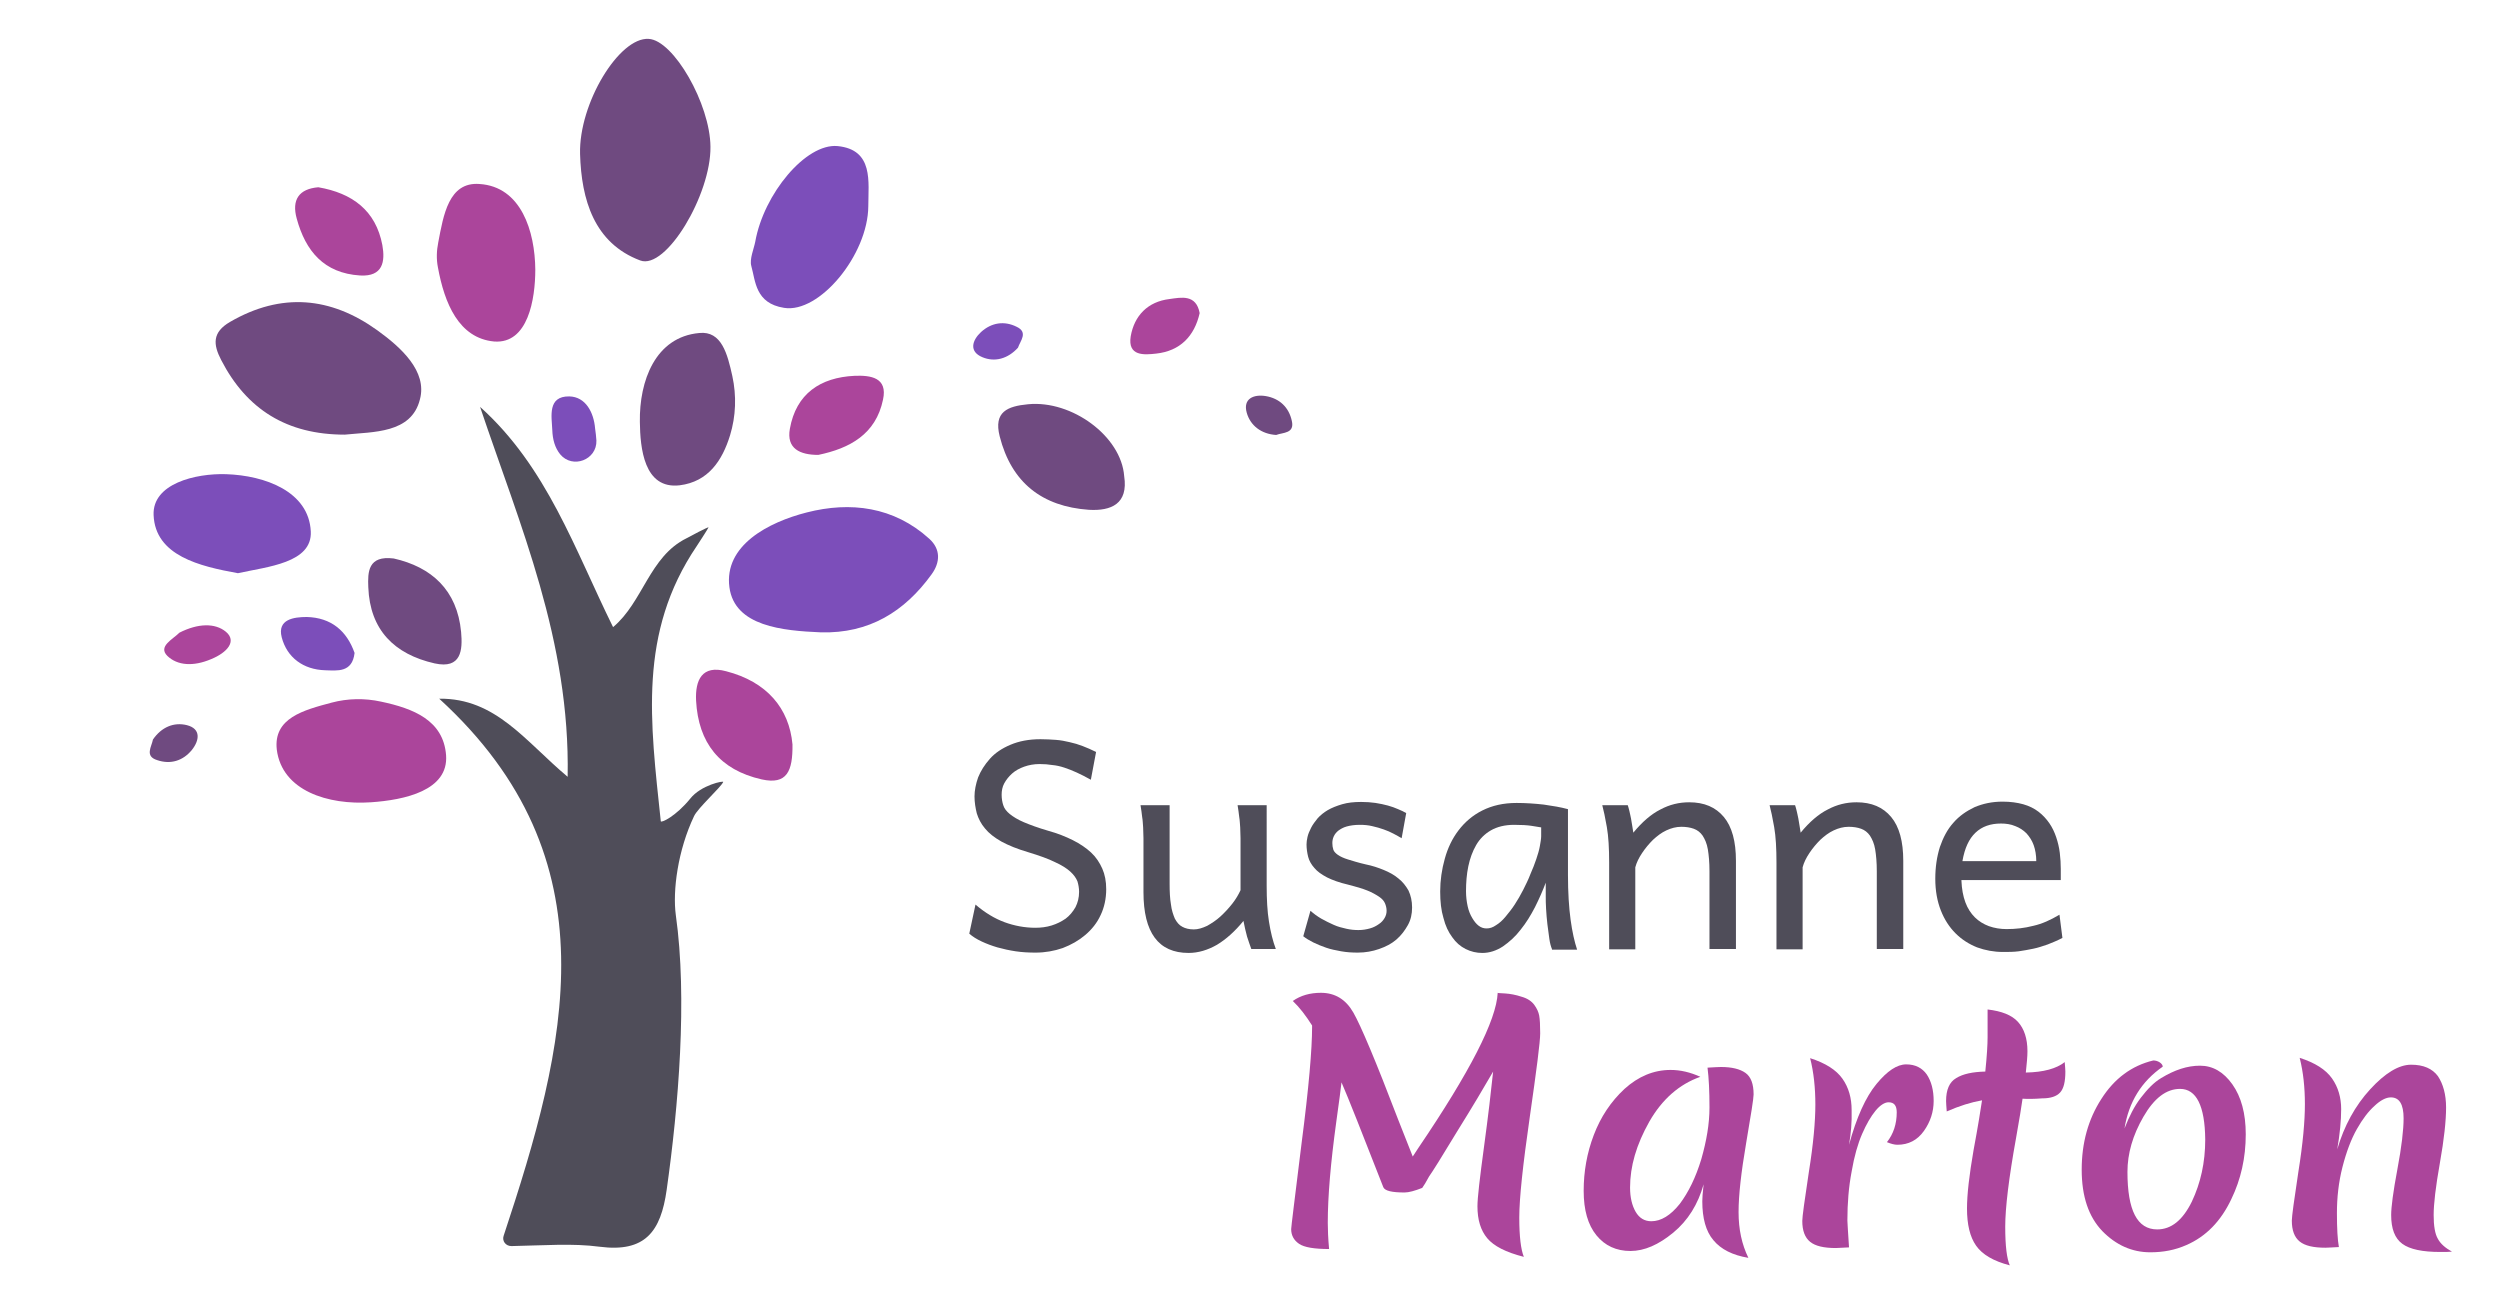 <?xml version="1.0" encoding="utf-8"?>
<!-- Generator: Adobe Illustrator 25.2.1, SVG Export Plug-In . SVG Version: 6.00 Build 0)  -->
<svg version="1.1" xmlns="http://www.w3.org/2000/svg" xmlns:xlink="http://www.w3.org/1999/xlink" x="0px" y="0px"
	 viewBox="0 0 765 400" style="enable-background:new 0 0 765 400;" xml:space="preserve">
<style type="text/css">
	.st0{fill:#4F4D59;}
	.st1{fill:#6F4A80;}
	.st2{fill:#7C4EBA;}
	.st3{fill:#AB459B;}
	.st4{display:none;}
	.st5{display:inline;}
	.st6{fill:#DFDFEF;}
</style>
<g id="Ebene_1">
	<g id="Logo_1_">
		<path class="st0" d="M154.1,378.2c19.3-58.3,34.2-115.1-19.7-164.4c17.3-0.2,26.3,13,39.3,23.9c0.8-41.7-14.6-76.9-26.8-113.2
			c20.5,18.4,29,43.7,40.7,67.4c9.2-7.7,11.1-21.6,22.5-27.2c0.7-0.4,6.9-3.7,6.7-3.3c-0.2,0.5-3.4,5.4-3.6,5.7
			c-18,26.6-14.2,53.8-11,84.2c0.1,0.6,4.6-1.5,9-6.9c3.3-4.2,10.4-5.6,10.1-5.1c-0.7,1.6-7.7,7.9-8.9,10.4
			c-5,10.5-6.6,22.9-5.6,30.3c3.6,25.5,0.8,58.7-2.8,84.1c-1.8,12.8-6.6,19.2-20.5,17.4c-8.3-1.1-16.8-0.4-27-0.2
			C154.7,381.3,153.6,379.7,154.1,378.2z"/>
		<path class="st1" d="M217.4,44.9c0.2,14.6-13.6,37.8-21.5,34.8c-14.1-5.3-18-18.6-18.4-32.6c-0.4-15.5,12-35.8,21-35.2
			C206.1,12.3,217.3,31.8,217.4,44.9z"/>
		<path class="st1" d="M105.5,133c-17.7,0-30-7.7-37.8-22.8c-2.5-4.8-2.8-8.5,2.7-11.7c15.7-9.1,30.8-7.7,45.1,2.6
			c7.2,5.2,15.3,12.5,13,21.1C125.9,132.7,114.2,132.1,105.5,133z"/>
		<path class="st2" d="M251.2,193.5c-11.6-0.5-26.4-1.8-28-13.8c-1.7-12.8,11.9-19.9,23.7-22.9c13.3-3.4,26.6-1.8,37.5,8.1
			c3.5,3.2,3.3,7.2,0.7,10.8C276.8,187.2,265.9,193.9,251.2,193.5z"/>
		<path class="st3" d="M101.5,215c4.9-1.3,10.1-1.4,15.1-0.3c9.9,2.1,19.1,5.7,19.9,16.4c0.8,10.8-12.7,13.7-23,14.4
			c-13.1,0.9-27.2-3.5-28.8-16.1C83.6,219.7,92.9,217.3,101.5,215z"/>
		<path class="st2" d="M229.9,81.4c-0.6-2.1,0.8-5.3,1.2-7.4c2.6-14.7,15.5-30.2,25.2-29.3c11.1,1.1,9.4,11,9.4,18.4
			c-0.1,14.9-15,32.9-25.8,31.1C231.1,92.8,231.2,86,229.9,81.4z"/>
		<path class="st3" d="M134,81.8c-0.5-2.5-0.4-5.1,0.1-7.6c1.6-8.4,3.2-18.6,12.6-17.9c12.8,0.8,17,14.5,17.1,26.2
			c0,9-2.2,22.8-12.6,22C140.4,103.5,136,92.8,134,81.8z"/>
		<path class="st1" d="M224.1,115.1c1.3,6,1.1,12.2-0.7,18.1c-2.4,7.8-6.7,14.2-15.4,15.3c-11,1.3-12.1-11.5-12.2-19.4
			c-0.2-12.5,4.7-26,18.2-27.2C220.8,101.2,222.6,108.3,224.1,115.1z"/>
		<path class="st2" d="M72.8,175.4c-11.6-2.1-25.3-5.3-25.8-17.8c-0.4-9.6,12.8-12.8,22.2-12.5c11.9,0.4,25.3,5.3,25.9,17.5
			C95.6,172.3,81.8,173.4,72.8,175.4z"/>
		<path class="st1" d="M344,145.7c1.3,8.5-4,10.7-10.8,10.3c-14.3-1-23.7-8.3-27.3-22.5c-1.9-7.5,2.4-9.2,8.7-9.8
			C328,122.4,343.1,133.5,344,145.7z"/>
		<path class="st3" d="M242.5,227.8c0.1,8.2-1.7,12.4-9.4,10.7c-12.9-2.9-19.4-11.2-20.1-24.1c-0.3-6.3,1.8-11,9.2-9
			C234.6,208.6,241.5,216.7,242.5,227.8z"/>
		<path class="st1" d="M120.5,170.9c11.5,2.6,19.4,9.6,20.6,22.5c0.5,5.5,0.1,11.4-8.1,9.6c-12.3-2.8-19.8-10.2-20.3-23.3
			C112.5,175,112.6,169.9,120.5,170.9z"/>
		<path class="st3" d="M97.4,57.3c10.4,1.8,17.6,7.1,19.6,17.7c0.9,5,0.2,9.7-6.8,9.3c-11.1-0.7-16.7-7.5-19.4-17.4
			C89.2,61.1,91.5,57.8,97.4,57.3z"/>
		<path class="st3" d="M250.4,139.2c-5.6,0-9.8-1.9-8.7-8c1.9-10.7,9.3-15.7,19.8-16.2c4.9-0.2,10.2,0.5,8.7,7.3
			C268,132.9,260,137.2,250.4,139.2z"/>
		<path class="st2" d="M108.5,199.8c-0.7,6.1-5.3,5.4-9,5.3c-6.7-0.2-11.7-3.9-13.3-10.1c-1.4-5.5,3.7-6.2,7.7-6.2
			C101.3,189,106.1,193,108.5,199.8z"/>
		<path class="st3" d="M367.1,95.8c-1.6,7.1-6,11.6-13.3,12.4c-3.6,0.4-8.8,0.9-7.8-5.3c1.1-6.3,5.2-10.6,11.9-11.4
			C361.5,91,366,90,367.1,95.8z"/>
		<path class="st2" d="M182.5,134.8c0.2,5.9-7.3,8.8-11.1,4.2c-1.6-2-2.3-4.5-2.4-7.4c-0.2-4.2-1.5-10.4,5.2-10.3
			c5,0.1,7.5,4.9,7.9,9.8C182.3,132.3,182.4,133.6,182.5,134.8z"/>
		<path class="st1" d="M390.5,133.1c-4.6-0.3-7.9-2.9-9-6.8c-1.2-4.3,2.1-5.7,5.8-5.1c4.2,0.7,7.1,3.4,8,7.6
			C396.2,132.7,392.6,132.3,390.5,133.1z"/>
		<path class="st2" d="M311.5,106.4c-3.1,3.4-7.1,4.5-10.9,2.9c-4.1-1.7-3.2-5.1-0.4-7.7c3.2-2.9,7.1-3.5,10.9-1.6
			C314.7,101.7,312.2,104.3,311.5,106.4z"/>
		<path class="st1" d="M46.8,226.3c2.6-3.8,6.4-5.4,10.4-4.4c4.3,1.1,3.9,4.6,1.5,7.6c-2.7,3.3-6.5,4.5-10.6,3.1
			C44.2,231.4,46.4,228.5,46.8,226.3z"/>
		<path class="st3" d="M54.9,193.6c5.7-2.9,10.9-3,14.2-0.3c3.5,2.9,0.4,6.4-4.5,8.4c-5.4,2.3-10.3,2-13.4-1
			C48.3,197.8,52.8,195.7,54.9,193.6z"/>
		<g>
			<path class="st0" d="M333.8,238.6c-1.6-0.9-3-1.6-4.3-2.2c-1.3-0.6-2.6-1.1-3.8-1.5c-1.2-0.4-2.5-0.7-3.7-0.8
				c-1.2-0.2-2.5-0.3-3.9-0.3c-1.7,0-3.3,0.3-4.7,0.8c-1.4,0.5-2.7,1.2-3.7,2.1c-1,0.9-1.8,1.9-2.4,3c-0.6,1.1-0.8,2.3-0.8,3.5
				c0,1.2,0.2,2.3,0.5,3.2c0.3,1,1,1.9,2,2.7c1,0.8,2.4,1.7,4.3,2.5c1.9,0.8,4.3,1.7,7.4,2.6c2.9,0.8,5.4,1.8,7.6,2.9
				c2.2,1.1,4.1,2.4,5.6,3.8s2.6,3.1,3.4,4.9c0.8,1.8,1.2,3.9,1.2,6.3c0,2.9-0.6,5.6-1.7,7.9c-1.1,2.4-2.7,4.4-4.7,6.1
				c-2,1.7-4.3,3-6.9,4c-2.6,0.9-5.4,1.4-8.3,1.4c-2.1,0-4.1-0.1-6.1-0.4c-2-0.3-3.8-0.7-5.6-1.2c-1.7-0.5-3.3-1.1-4.8-1.8
				s-2.8-1.5-3.8-2.4l1.9-8.9c2.9,2.5,5.9,4.3,8.9,5.4s6.2,1.7,9.4,1.7c1.7,0,3.4-0.2,5-0.7c1.6-0.5,3-1.2,4.3-2.1
				c1.2-0.9,2.2-2.1,3-3.5c0.7-1.4,1.1-2.9,1.1-4.7c0-1.1-0.2-2.2-0.5-3.2c-0.4-1-1.1-2-2.2-3c-1.1-1-2.7-2-4.7-2.9
				c-2-1-4.8-2-8.1-3c-3.4-1-6.1-2.1-8.3-3.3c-2.1-1.2-3.8-2.5-5-4c-1.2-1.4-2-3-2.5-4.6c-0.4-1.6-0.7-3.4-0.7-5.2
				c0-1.8,0.4-3.8,1.1-5.8c0.8-2,2-3.9,3.6-5.7s3.7-3.2,6.3-4.3c2.6-1.1,5.6-1.7,9.2-1.7c1.7,0,3.2,0.1,4.7,0.2
				c1.5,0.1,2.9,0.4,4.2,0.7c1.4,0.3,2.7,0.7,4,1.2c1.3,0.5,2.7,1.1,4.1,1.8L333.8,238.6z"/>
			<path class="st0" d="M382.9,290.4c-0.2-0.5-0.4-1.1-0.6-1.7c-0.2-0.7-0.5-1.4-0.7-2.1c-0.2-0.7-0.4-1.5-0.6-2.4
				c-0.2-0.8-0.3-1.6-0.5-2.4c-2.6,3.2-5.3,5.6-8.1,7.3c-2.8,1.6-5.7,2.5-8.7,2.5c-9.2,0-13.8-6.2-13.8-18.6v-12.7
				c0-1.4,0-2.6,0-3.8c0-1.1-0.1-2.2-0.1-3.3c-0.1-1.1-0.1-2.1-0.3-3.2c-0.1-1.1-0.3-2.3-0.5-3.6h8.9v24c0,2.4,0.1,4.6,0.4,6.3
				c0.2,1.8,0.7,3.2,1.2,4.4c0.6,1.1,1.3,2,2.3,2.5c0.9,0.5,2.1,0.8,3.5,0.8c1.3,0,2.6-0.4,4.1-1.1c1.4-0.8,2.8-1.7,4.1-2.9
				c1.3-1.2,2.5-2.5,3.6-3.9c1.1-1.4,1.9-2.8,2.5-4.1v-12.1c0-1.4,0-2.7,0-3.8c0-1.1-0.1-2.2-0.1-3.3c-0.1-1-0.1-2.1-0.3-3.2
				c-0.1-1.1-0.3-2.3-0.5-3.6h8.9V271c0,4.2,0.2,7.9,0.7,11c0.5,3.2,1.2,6,2.1,8.4H382.9z"/>
			<path class="st0" d="M428.9,256.5c-0.7-0.4-1.5-0.9-2.5-1.4c-0.9-0.5-1.9-0.9-3-1.3s-2.2-0.7-3.5-1c-1.2-0.3-2.5-0.4-3.8-0.4
				c-1.6,0-2.9,0.2-4,0.5s-1.9,0.8-2.6,1.3c-0.6,0.5-1.1,1.1-1.4,1.8c-0.3,0.7-0.4,1.3-0.4,2c0,0.7,0.1,1.4,0.3,2
				c0.2,0.6,0.7,1.1,1.4,1.6c0.7,0.5,1.8,1,3.1,1.4s3.2,1,5.4,1.5c2,0.4,3.8,1,5.5,1.7c1.7,0.7,3.2,1.5,4.5,2.6
				c1.3,1,2.3,2.3,3.1,3.7c0.7,1.5,1.1,3.2,1.1,5.2c0,2-0.4,3.8-1.3,5.4s-2,3.1-3.5,4.4s-3.3,2.2-5.3,2.9c-2,0.7-4.2,1.1-6.5,1.1
				c-1.8,0-3.4-0.1-5.1-0.4c-1.6-0.3-3.2-0.6-4.6-1.1c-1.4-0.5-2.7-1-3.9-1.6c-1.2-0.6-2.2-1.2-3.1-1.9l2.2-7.8
				c1,0.9,2.1,1.7,3.3,2.4c1.2,0.7,2.5,1.3,3.8,1.9s2.6,0.9,3.9,1.2s2.5,0.4,3.7,0.4c1.3,0,2.4-0.2,3.5-0.5c1.1-0.3,2-0.8,2.7-1.3
				c0.8-0.5,1.4-1.2,1.8-1.9c0.4-0.7,0.6-1.4,0.6-2.2c0-0.8-0.2-1.6-0.5-2.3c-0.3-0.7-0.9-1.4-1.8-2c-0.9-0.6-2.1-1.3-3.6-1.9
				c-1.5-0.6-3.5-1.2-5.9-1.8c-2.6-0.6-4.8-1.4-6.4-2.2c-1.7-0.9-3-1.8-3.9-2.9c-0.9-1-1.6-2.2-1.9-3.4c-0.3-1.2-0.5-2.5-0.5-3.8
				c0-0.7,0.1-1.4,0.3-2.3c0.2-0.9,0.6-1.8,1.1-2.8c0.5-1,1.2-1.9,2-2.9c0.8-0.9,1.9-1.8,3.1-2.5s2.7-1.3,4.4-1.8s3.6-0.7,5.8-0.7
				c1.6,0,3,0.1,4.4,0.3s2.6,0.5,3.8,0.8c1.1,0.3,2.2,0.7,3.1,1.1c1,0.4,1.8,0.8,2.5,1.2L428.9,256.5z"/>
			<path class="st0" d="M474.9,290.4c-0.3-0.7-0.6-1.7-0.8-3.1c-0.2-1.4-0.4-2.9-0.6-4.5c-0.2-1.6-0.3-3.2-0.4-4.7
				c-0.1-1.5-0.1-2.8-0.1-3.7v-4.3c-0.9,2.4-2,4.9-3.3,7.5c-1.3,2.5-2.7,4.8-4.4,6.9c-1.6,2.1-3.4,3.7-5.4,5.1c-2,1.3-4.1,2-6.3,2
				c-1.8,0-3.5-0.4-5.1-1.2c-1.6-0.8-3-2-4.1-3.6c-1.2-1.6-2.1-3.5-2.7-5.9c-0.7-2.3-1-5-1-8.1c0-3.4,0.5-6.8,1.4-10
				c0.9-3.3,2.3-6.2,4.2-8.7c1.9-2.5,4.3-4.6,7.3-6.1s6.4-2.3,10.5-2.3c2.8,0,5.6,0.2,8.3,0.5c2.8,0.4,5.2,0.8,7.4,1.4v20.1
				c0,5.4,0.3,10,0.8,13.7c0.5,3.7,1.2,6.8,2,9.2H474.9z M471.7,253.2c-0.7-0.1-1.8-0.3-3.1-0.5s-3.1-0.3-5.3-0.3
				c-2.8,0-5.2,0.6-7.1,1.7s-3.4,2.6-4.5,4.5c-1.1,1.9-1.9,4.1-2.4,6.5c-0.5,2.4-0.7,5-0.7,7.6c0,1.7,0.2,3.2,0.5,4.6
				c0.3,1.4,0.8,2.6,1.4,3.6s1.2,1.8,2,2.4s1.6,0.8,2.4,0.8c1,0,1.9-0.3,2.9-1c1-0.6,2-1.5,2.9-2.6s1.9-2.3,2.8-3.7
				c0.9-1.4,1.8-2.9,2.6-4.5c0.8-1.6,1.6-3.2,2.2-4.8c0.7-1.6,1.3-3.1,1.8-4.6c0.5-1.5,0.9-2.8,1.1-4s0.4-2.2,0.4-3V253.2z"/>
			<path class="st0" d="M523.1,290.4v-23.8c0-2.7-0.2-4.9-0.5-6.7s-0.9-3.1-1.6-4.2c-0.7-1-1.6-1.7-2.7-2.1s-2.4-0.6-3.8-0.6
				c-1.6,0-3.1,0.4-4.6,1.1s-2.8,1.7-4.1,2.9c-1.2,1.2-2.3,2.5-3.3,4s-1.7,2.9-2.1,4.4v25.1h-8v-26.6c0-4.3-0.2-7.9-0.7-10.8
				s-1-5.2-1.4-6.7h7.8c0.2,0.5,0.3,1.1,0.5,1.8s0.3,1.5,0.5,2.3c0.1,0.8,0.3,1.6,0.4,2.4l0.3,1.9c2.7-3.3,5.5-5.7,8.3-7.1
				c2.8-1.5,5.7-2.2,8.8-2.2c4.6,0,8.1,1.5,10.6,4.5s3.7,7.5,3.7,13.4v27H523.1z"/>
			<path class="st0" d="M574.3,290.4v-23.8c0-2.7-0.2-4.9-0.5-6.7s-0.9-3.1-1.6-4.2c-0.7-1-1.6-1.7-2.7-2.1s-2.4-0.6-3.8-0.6
				c-1.6,0-3.1,0.4-4.6,1.1s-2.8,1.7-4.1,2.9c-1.2,1.2-2.3,2.5-3.3,4s-1.7,2.9-2.1,4.4v25.1h-8v-26.6c0-4.3-0.2-7.9-0.7-10.8
				s-1-5.2-1.4-6.7h7.8c0.2,0.5,0.3,1.1,0.5,1.8s0.3,1.5,0.5,2.3c0.1,0.8,0.3,1.6,0.4,2.4l0.3,1.9c2.7-3.3,5.5-5.7,8.3-7.1
				c2.8-1.5,5.7-2.2,8.8-2.2c4.6,0,8.1,1.5,10.6,4.5s3.7,7.5,3.7,13.4v27H574.3z"/>
			<path class="st0" d="M600.2,269.5c0.1,2.5,0.5,4.7,1.2,6.6s1.7,3.4,2.9,4.6c1.2,1.2,2.7,2.1,4.3,2.7c1.7,0.6,3.5,0.9,5.4,0.9
				c2.8,0,5.5-0.3,8.2-1c2.7-0.6,5.3-1.8,8-3.4l0.9,7.1c-1.5,0.8-3,1.4-4.5,2c-1.5,0.5-2.9,1-4.4,1.3c-1.5,0.3-3,0.6-4.5,0.8
				c-1.5,0.2-3.1,0.2-4.8,0.2c-2.8,0-5.4-0.5-7.9-1.4c-2.5-1-4.7-2.4-6.6-4.3c-1.9-1.9-3.4-4.2-4.5-7s-1.7-6-1.7-9.7
				c0-3.6,0.5-6.8,1.4-9.7c1-2.9,2.3-5.4,4.1-7.4c1.8-2.1,4-3.6,6.5-4.8c2.6-1.1,5.4-1.7,8.6-1.7c2.4,0,4.5,0.3,6.3,0.8
				s3.4,1.3,4.7,2.3c1.3,1,2.4,2.2,3.3,3.5c0.9,1.3,1.6,2.8,2.1,4.3c0.5,1.5,0.9,3.1,1.1,4.8s0.3,3.3,0.3,4.9v1.7c0,0.7,0,1.3,0,1.7
				H600.2z M612.3,252c-3.2,0-5.8,0.9-7.8,2.8c-2,1.9-3.3,4.7-4,8.7h22.6c0-1.8-0.3-3.5-0.8-4.9c-0.5-1.4-1.3-2.6-2.2-3.6
				c-1-1-2.1-1.7-3.4-2.2C615.3,252.2,613.8,252,612.3,252z"/>
		</g>
		<g>
			<path class="st3" d="M435.2,363.5c-2.3,0.9-4.1,1.4-5.4,1.4c-3.9,0-6-0.5-6.5-1.6c-6.5-16.6-10.7-27.3-12.8-32.1
				c-0.2,1.7-0.7,5.8-1.6,12.1c-1.7,12.4-2.6,22.7-2.6,30.9c0,2,0.1,4.7,0.4,8c-4.5,0-7.6-0.5-9.2-1.6c-1.6-1.1-2.4-2.6-2.4-4.5
				c0-0.6,1.1-9.4,3.2-26.4c2.2-16.9,3.2-28.7,3.2-35.4v-0.5c-1.9-3-3.8-5.5-5.9-7.5c2.4-1.7,5.3-2.5,8.6-2.5c4.3,0,7.6,2,9.9,6
				c2.3,4,6.9,14.9,13.7,32.7l4.5,11.4c0.4-0.6,1-1.5,1.7-2.6c15.8-23.3,23.9-39.1,24.3-47.5c0,0.1,0.8,0.1,2.3,0.2s3.2,0.4,5,1
				c1.8,0.5,3.1,1.4,3.9,2.5c0.8,1.1,1.3,2.2,1.5,3.3c0.2,1.1,0.3,2.9,0.3,5.4c0,2.6-1.1,11.1-3.2,25.7c-2.1,14.6-3.2,24.8-3.2,30.7
				c0,5.8,0.5,9.8,1.4,12c-5.5-1.4-9.2-3.3-11.2-5.7c-2-2.4-3-5.6-3-9.8c0-2.5,0.7-8.5,2-18.1s2.2-17.3,2.8-23.1
				c-2.6,4.5-6.2,10.6-11,18.3c-4.7,7.8-7.6,12.4-8.6,13.8C436.4,361.7,435.7,362.8,435.2,363.5z"/>
			<path class="st3" d="M498.8,363.4c0,3,0.6,5.5,1.7,7.4c1.1,1.9,2.7,2.9,4.8,2.9c3,0,5.9-1.8,8.7-5.3c2.7-3.6,4.9-8.1,6.6-13.7
				c1.6-5.6,2.5-10.8,2.5-15.8c0-5-0.2-9.1-0.6-12.2c1.9-0.1,3.3-0.2,4.1-0.2c3.3,0,5.8,0.6,7.5,1.8c1.7,1.2,2.5,3.4,2.5,6.6
				c0,1.2-0.8,6.2-2.3,15c-1.5,8.8-2.3,15.8-2.3,21c0,5.3,1,9.9,3,14c-4.8-0.8-8.4-2.6-10.7-5.4c-2.3-2.7-3.4-6.7-3.4-11.9
				c0-0.9,0.1-2.6,0.4-5.2c-1.7,6.1-4.8,11.1-9.3,14.8c-4.5,3.7-8.8,5.6-13.1,5.6c-4.3,0-7.8-1.6-10.4-4.8
				c-2.6-3.2-3.9-7.7-3.9-13.6c0-5.9,1-11.6,3.1-17.1c2.1-5.5,5.2-10.2,9.4-14.1c4.2-3.8,8.9-5.8,14.1-5.8c3,0,6,0.7,9.1,2.1
				c-6.5,2.3-11.7,6.9-15.6,13.7C500.7,350.3,498.8,356.9,498.8,363.4z"/>
			<path class="st3" d="M565.8,350.3c2.3-8.4,5.1-14.6,8.4-18.6c3.3-4,6.3-6,9.1-6c2.8,0,4.9,1.1,6.3,3.1c1.4,2.1,2.1,4.8,2.1,8.1
				c0,3.3-1,6.4-3,9.2c-2,2.8-4.7,4.2-8.1,4.2c-0.9,0-2-0.3-3.2-0.8c2-2.5,3-5.6,3-9.1c0-2.1-0.8-3.1-2.5-3.1c-1.2,0-2.6,0.9-4,2.6
				c-1.4,1.7-2.8,4.1-4.1,7.1c-1.3,3-2.4,6.8-3.2,11.5c-0.9,4.7-1.3,9.7-1.3,15c0,0.6,0.2,3.4,0.5,8.2c-2.1,0.1-3.4,0.2-4,0.2
				c-3.7,0-6.3-0.6-7.9-1.9c-1.6-1.3-2.4-3.4-2.4-6.4c0-1.3,0.7-6.3,2-14.9c1.4-8.7,2-15.6,2-20.7s-0.5-9.9-1.6-14.2
				c4.7,1.5,8,3.6,9.9,6.3c1.9,2.7,2.8,5.9,2.8,9.6C566.7,343.4,566.4,346.9,565.8,350.3z"/>
			<path class="st3" d="M618.9,336.2c-0.3,2.3-1,6.4-2,12.1c-2.2,12.2-3.3,21.3-3.3,27.1c0,5.9,0.5,9.8,1.4,11.8
				c-5-1.3-8.4-3.3-10.3-6c-1.9-2.7-2.8-6.5-2.8-11.4c0-4.3,0.7-10.3,2-17.8c1.4-7.5,2.2-12.6,2.6-15.3c-3.4,0.6-6.9,1.7-10.8,3.4
				c-0.1-1.4-0.2-2.5-0.2-3.2c0-3.4,1-5.8,3.1-7c2.1-1.3,5-1.9,8.9-2c0.5-4.8,0.7-8.3,0.7-10.5s0-3.9,0-5.3c0-1.4,0-2.5,0-3.2
				c4.3,0.5,7.4,1.7,9.3,3.8c1.9,2.1,2.9,5.1,2.9,9c0,1.6-0.2,3.7-0.5,6.5c5.4-0.1,9.4-1.2,11.9-3.2c0.1,1.3,0.2,2.3,0.2,2.9
				c0,3.1-0.5,5.2-1.6,6.4c-1.1,1.2-2.9,1.8-5.5,1.8C622.3,336.3,620.3,336.3,618.9,336.2z"/>
			<path class="st3" d="M658.9,324.5c0.7,0,1.4,0.2,2,0.6c0.6,0.4,0.9,0.9,0.9,1.3c-6.5,4.5-10.4,10.8-11.7,18.9
				c1.4-3.6,3-6.8,5-9.4c2-2.6,4-4.7,6.2-6c4.1-2.5,8-3.8,11.9-3.8s7.2,1.9,9.9,5.7c2.7,3.8,4.1,8.9,4.1,15.3
				c0,7.2-1.5,13.8-4.4,19.8c-3.2,6.8-7.8,11.5-13.8,14.1c-3.4,1.5-7,2.2-11,2.2c-5.6,0-10.5-2.2-14.7-6.5
				c-4.2-4.4-6.3-10.6-6.3-18.8c0-8.2,2-15.4,6-21.6C647,330,652.3,326.1,658.9,324.5z M667.1,333.2c-4.2,0-7.9,2.8-11.2,8.5
				c-3.3,5.7-4.9,11.3-4.9,16.9c0,11.8,3,17.6,9.1,17.6c4.3,0,7.8-2.8,10.6-8.5c2.7-5.7,4.1-12,4.1-19
				C674.7,338.4,672.1,333.2,667.1,333.2z"/>
			<path class="st3" d="M737.8,325.8c3.8,0,6.5,1.2,8.2,3.5c1.6,2.4,2.5,5.6,2.5,9.6c0,4-0.6,9.7-1.9,17c-1.3,7.3-1.9,12.6-1.9,15.9
				c0,3.3,0.4,5.8,1.3,7.3c0.8,1.5,2.3,2.8,4.3,3.9c-0.8,0.1-2,0.1-3.6,0.1c-5.4,0-9.3-0.8-11.6-2.5c-2.3-1.7-3.4-4.6-3.4-8.8
				c0-2.4,0.6-7.1,1.9-14c1.3-6.9,1.9-12.1,1.9-15.6c0-4.3-1.3-6.4-3.9-6.4c-1.5,0-3.2,0.9-5,2.6c-1.9,1.7-3.7,4.1-5.4,7.1
				s-3.2,6.9-4.4,11.6c-1.2,4.7-1.7,9.4-1.7,14.1c0,4.7,0.2,8.2,0.6,10.4c-2.1,0.1-3.4,0.2-4.1,0.2c-3.7,0-6.3-0.6-7.9-1.9
				c-1.6-1.3-2.4-3.4-2.4-6.4c0-1.3,0.7-6.3,2-14.9c1.4-8.7,2-15.6,2-20.7s-0.5-9.9-1.6-14.2c4.7,1.5,8,3.6,9.9,6.3
				c1.9,2.7,2.8,5.9,2.8,9.4c0,3.5-0.4,7.6-1.2,12.3c2.1-7.2,5.5-13.4,10.1-18.4C729.8,328.4,734,325.8,737.8,325.8z"/>
		</g>
	</g>
</g>
<g id="Ebene_2" class="st4">
	<g class="st5">
		<path class="st6" d="M154.1,378.2c19.3-58.3,34.2-115.1-19.7-164.4c17.3-0.2,26.3,13,39.3,23.9c0.8-41.7-14.6-76.9-26.8-113.2
			c20.5,18.4,29,43.7,40.7,67.4c9.2-7.7,11.1-21.6,22.5-27.2c0.7-0.4,6.9-3.7,6.7-3.3c-0.2,0.5-3.4,5.4-3.6,5.7
			c-18,26.6-14.2,53.8-11,84.2c0.1,0.6,4.6-1.5,9-6.9c3.3-4.2,10.4-5.6,10.1-5.1c-0.7,1.6-7.7,7.9-8.9,10.4
			c-5,10.5-6.6,22.9-5.6,30.3c3.6,25.5,0.8,58.7-2.8,84.1c-1.8,12.8-6.6,19.2-20.5,17.4c-8.3-1.1-16.8-0.4-27-0.2
			C154.7,381.3,153.6,379.7,154.1,378.2z"/>
		<path class="st1" d="M217.4,44.9c0.2,14.6-13.6,37.8-21.5,34.8c-14.1-5.3-18-18.6-18.4-32.6c-0.4-15.5,12-35.8,21-35.2
			C206.1,12.3,217.3,31.8,217.4,44.9z"/>
		<path class="st1" d="M105.5,133c-17.7,0-30-7.7-37.8-22.8c-2.5-4.8-2.8-8.5,2.7-11.7c15.7-9.1,30.8-7.7,45.1,2.6
			c7.2,5.2,15.3,12.5,13,21.1C125.9,132.7,114.2,132.1,105.5,133z"/>
		<path class="st2" d="M251.2,193.5c-11.6-0.5-26.4-1.8-28-13.8c-1.7-12.8,11.9-19.9,23.7-22.9c13.3-3.4,26.6-1.8,37.5,8.1
			c3.5,3.2,3.3,7.2,0.7,10.8C276.8,187.2,265.9,193.9,251.2,193.5z"/>
		<path class="st3" d="M101.5,215c4.9-1.3,10.1-1.4,15.1-0.3c9.9,2.1,19.1,5.7,19.9,16.4c0.8,10.8-12.7,13.7-23,14.4
			c-13.1,0.9-27.2-3.5-28.8-16.1C83.6,219.7,92.9,217.3,101.5,215z"/>
		<path class="st2" d="M229.9,81.4c-0.6-2.1,0.8-5.3,1.2-7.4c2.6-14.7,15.5-30.2,25.2-29.3c11.1,1.1,9.4,11,9.4,18.4
			c-0.1,14.9-15,32.9-25.8,31.1C231.1,92.8,231.2,86,229.9,81.4z"/>
		<path class="st3" d="M134,81.8c-0.5-2.5-0.4-5.1,0.1-7.6c1.6-8.4,3.2-18.6,12.6-17.9c12.8,0.8,17,14.5,17.1,26.2
			c0,9-2.2,22.8-12.6,22C140.4,103.5,136,92.8,134,81.8z"/>
		<path class="st1" d="M224.1,115.1c1.3,6,1.1,12.2-0.7,18.1c-2.4,7.8-6.7,14.2-15.4,15.3c-11,1.3-12.1-11.5-12.2-19.4
			c-0.2-12.5,4.7-26,18.2-27.2C220.8,101.2,222.6,108.3,224.1,115.1z"/>
		<path class="st2" d="M72.8,175.4c-11.6-2.1-25.3-5.3-25.8-17.8c-0.4-9.6,12.8-12.8,22.2-12.5c11.9,0.4,25.3,5.3,25.9,17.5
			C95.6,172.3,81.8,173.4,72.8,175.4z"/>
		<path class="st1" d="M344,145.7c1.3,8.5-4,10.7-10.8,10.3c-14.3-1-23.7-8.3-27.3-22.5c-1.9-7.5,2.4-9.2,8.7-9.8
			C328,122.4,343.1,133.5,344,145.7z"/>
		<path class="st3" d="M242.5,227.8c0.1,8.2-1.7,12.4-9.4,10.7c-12.9-2.9-19.4-11.2-20.1-24.1c-0.3-6.3,1.8-11,9.2-9
			C234.6,208.6,241.5,216.7,242.5,227.8z"/>
		<path class="st1" d="M120.5,170.9c11.5,2.6,19.4,9.6,20.6,22.5c0.5,5.5,0.1,11.4-8.1,9.6c-12.3-2.8-19.8-10.2-20.3-23.3
			C112.5,175,112.6,169.9,120.5,170.9z"/>
		<path class="st3" d="M97.4,57.3c10.4,1.8,17.6,7.1,19.6,17.7c0.9,5,0.2,9.7-6.8,9.3c-11.1-0.7-16.7-7.5-19.4-17.4
			C89.2,61.1,91.5,57.8,97.4,57.3z"/>
		<path class="st3" d="M250.4,139.2c-5.6,0-9.8-1.9-8.7-8c1.9-10.7,9.3-15.7,19.8-16.2c4.9-0.2,10.2,0.5,8.7,7.3
			C268,132.9,260,137.2,250.4,139.2z"/>
		<path class="st2" d="M108.5,199.8c-0.7,6.1-5.3,5.4-9,5.3c-6.7-0.2-11.7-3.9-13.3-10.1c-1.4-5.5,3.7-6.2,7.7-6.2
			C101.3,189,106.1,193,108.5,199.8z"/>
		<path class="st3" d="M367.1,95.8c-1.6,7.1-6,11.6-13.3,12.4c-3.6,0.4-8.8,0.9-7.8-5.3c1.1-6.3,5.2-10.6,11.9-11.4
			C361.5,91,366,90,367.1,95.8z"/>
		<path class="st2" d="M182.5,134.8c0.2,5.9-7.3,8.8-11.1,4.2c-1.6-2-2.3-4.5-2.4-7.4c-0.2-4.2-1.5-10.4,5.2-10.3
			c5,0.1,7.5,4.9,7.9,9.8C182.3,132.3,182.4,133.6,182.5,134.8z"/>
		<path class="st1" d="M390.5,133.1c-4.6-0.3-7.9-2.9-9-6.8c-1.2-4.3,2.1-5.7,5.8-5.1c4.2,0.7,7.1,3.4,8,7.6
			C396.2,132.7,392.6,132.3,390.5,133.1z"/>
		<path class="st2" d="M311.5,106.4c-3.1,3.4-7.1,4.5-10.9,2.9c-4.1-1.7-3.2-5.1-0.4-7.7c3.2-2.9,7.1-3.5,10.9-1.6
			C314.7,101.7,312.2,104.3,311.5,106.4z"/>
		<path class="st1" d="M46.8,226.3c2.6-3.8,6.4-5.4,10.4-4.4c4.3,1.1,3.9,4.6,1.5,7.6c-2.7,3.3-6.5,4.5-10.6,3.1
			C44.2,231.4,46.4,228.5,46.8,226.3z"/>
		<path class="st3" d="M54.9,193.6c5.7-2.9,10.9-3,14.2-0.3c3.5,2.9,0.4,6.4-4.5,8.4c-5.4,2.3-10.3,2-13.4-1
			C48.3,197.8,52.8,195.7,54.9,193.6z"/>
		<g>
			<path class="st6" d="M333.8,238.6c-1.6-0.9-3-1.6-4.3-2.2c-1.3-0.6-2.6-1.1-3.8-1.5c-1.2-0.4-2.5-0.7-3.7-0.8
				c-1.2-0.2-2.5-0.3-3.9-0.3c-1.7,0-3.3,0.3-4.7,0.8c-1.4,0.5-2.7,1.2-3.7,2.1c-1,0.9-1.8,1.9-2.4,3c-0.6,1.1-0.8,2.3-0.8,3.5
				c0,1.2,0.2,2.3,0.5,3.2c0.3,1,1,1.9,2,2.7c1,0.8,2.4,1.7,4.3,2.5c1.9,0.8,4.3,1.7,7.4,2.6c2.9,0.8,5.4,1.8,7.6,2.9
				c2.2,1.1,4.1,2.4,5.6,3.8s2.6,3.1,3.4,4.9c0.8,1.8,1.2,3.9,1.2,6.3c0,2.9-0.6,5.6-1.7,7.9c-1.1,2.4-2.7,4.4-4.7,6.1
				c-2,1.7-4.3,3-6.9,4c-2.6,0.9-5.4,1.4-8.3,1.4c-2.1,0-4.1-0.1-6.1-0.4c-2-0.3-3.8-0.7-5.6-1.2c-1.7-0.5-3.3-1.1-4.8-1.8
				s-2.8-1.5-3.8-2.4l1.9-8.9c2.9,2.5,5.9,4.3,8.9,5.4s6.2,1.7,9.4,1.7c1.7,0,3.4-0.2,5-0.7c1.6-0.5,3-1.2,4.3-2.1
				c1.2-0.9,2.2-2.1,3-3.5c0.7-1.4,1.1-2.9,1.1-4.7c0-1.1-0.2-2.2-0.5-3.2c-0.4-1-1.1-2-2.2-3c-1.1-1-2.7-2-4.7-2.9
				c-2-1-4.8-2-8.1-3c-3.4-1-6.1-2.1-8.3-3.3c-2.1-1.2-3.8-2.5-5-4c-1.2-1.4-2-3-2.5-4.6c-0.4-1.6-0.7-3.4-0.7-5.2
				c0-1.8,0.4-3.8,1.1-5.8c0.8-2,2-3.9,3.6-5.7s3.7-3.2,6.3-4.3c2.6-1.1,5.6-1.7,9.2-1.7c1.7,0,3.2,0.1,4.7,0.2
				c1.5,0.1,2.9,0.4,4.2,0.7c1.4,0.3,2.7,0.7,4,1.2c1.3,0.5,2.7,1.1,4.1,1.8L333.8,238.6z"/>
			<path class="st6" d="M382.9,290.4c-0.2-0.5-0.4-1.1-0.6-1.7c-0.2-0.7-0.5-1.4-0.7-2.1c-0.2-0.7-0.4-1.5-0.6-2.4
				c-0.2-0.8-0.3-1.6-0.5-2.4c-2.6,3.2-5.3,5.6-8.1,7.3c-2.8,1.6-5.7,2.5-8.7,2.5c-9.2,0-13.8-6.2-13.8-18.6v-12.7
				c0-1.4,0-2.6,0-3.8c0-1.1-0.1-2.2-0.1-3.3c-0.1-1.1-0.1-2.1-0.3-3.2c-0.1-1.1-0.3-2.3-0.5-3.6h8.9v24c0,2.4,0.1,4.6,0.4,6.3
				c0.2,1.8,0.7,3.2,1.2,4.4c0.6,1.1,1.3,2,2.3,2.5c0.9,0.5,2.1,0.8,3.5,0.8c1.3,0,2.6-0.4,4.1-1.1c1.4-0.8,2.8-1.7,4.1-2.9
				c1.3-1.2,2.5-2.5,3.6-3.9c1.1-1.4,1.9-2.8,2.5-4.1v-12.1c0-1.4,0-2.7,0-3.8c0-1.1-0.1-2.2-0.1-3.3c-0.1-1-0.1-2.1-0.3-3.2
				c-0.1-1.1-0.3-2.3-0.5-3.6h8.9V271c0,4.2,0.2,7.9,0.7,11c0.5,3.2,1.2,6,2.1,8.4H382.9z"/>
			<path class="st6" d="M428.9,256.5c-0.7-0.4-1.5-0.9-2.5-1.4c-0.9-0.5-1.9-0.9-3-1.3s-2.2-0.7-3.5-1c-1.2-0.3-2.5-0.4-3.8-0.4
				c-1.6,0-2.9,0.2-4,0.5s-1.9,0.8-2.6,1.3c-0.6,0.5-1.1,1.1-1.4,1.8c-0.3,0.7-0.4,1.3-0.4,2c0,0.7,0.1,1.4,0.3,2
				c0.2,0.6,0.7,1.1,1.4,1.6c0.7,0.5,1.8,1,3.1,1.4s3.2,1,5.4,1.5c2,0.4,3.8,1,5.5,1.7c1.7,0.7,3.2,1.5,4.5,2.6
				c1.3,1,2.3,2.3,3.1,3.7c0.7,1.5,1.1,3.2,1.1,5.2c0,2-0.4,3.8-1.3,5.4s-2,3.1-3.5,4.4s-3.3,2.2-5.3,2.9c-2,0.7-4.2,1.1-6.5,1.1
				c-1.8,0-3.4-0.1-5.1-0.4c-1.6-0.3-3.2-0.6-4.6-1.1c-1.4-0.5-2.7-1-3.9-1.6c-1.2-0.6-2.2-1.2-3.1-1.9l2.2-7.8
				c1,0.9,2.1,1.7,3.3,2.4c1.2,0.7,2.5,1.3,3.8,1.9s2.6,0.9,3.9,1.2s2.5,0.4,3.7,0.4c1.3,0,2.4-0.2,3.5-0.5c1.1-0.3,2-0.8,2.7-1.3
				c0.8-0.5,1.4-1.2,1.8-1.9c0.4-0.7,0.6-1.4,0.6-2.2c0-0.8-0.2-1.6-0.5-2.3c-0.3-0.7-0.9-1.4-1.8-2c-0.9-0.6-2.1-1.3-3.6-1.9
				c-1.5-0.6-3.5-1.2-5.9-1.8c-2.6-0.6-4.8-1.4-6.4-2.2c-1.7-0.9-3-1.8-3.9-2.9c-0.9-1-1.6-2.2-1.9-3.4c-0.3-1.2-0.5-2.5-0.5-3.8
				c0-0.7,0.1-1.4,0.3-2.3c0.2-0.9,0.6-1.8,1.1-2.8c0.5-1,1.2-1.9,2-2.9c0.8-0.9,1.9-1.8,3.1-2.5s2.7-1.3,4.4-1.8s3.6-0.7,5.8-0.7
				c1.6,0,3,0.1,4.4,0.3s2.6,0.5,3.8,0.8c1.1,0.3,2.2,0.7,3.1,1.1c1,0.4,1.8,0.8,2.5,1.2L428.9,256.5z"/>
			<path class="st6" d="M474.9,290.4c-0.3-0.7-0.6-1.7-0.8-3.1c-0.2-1.4-0.4-2.9-0.6-4.5c-0.2-1.6-0.3-3.2-0.4-4.7
				c-0.1-1.5-0.1-2.8-0.1-3.7v-4.3c-0.9,2.4-2,4.9-3.3,7.5c-1.3,2.5-2.7,4.8-4.4,6.9c-1.6,2.1-3.4,3.7-5.4,5.1c-2,1.3-4.1,2-6.3,2
				c-1.8,0-3.5-0.4-5.1-1.2c-1.6-0.8-3-2-4.1-3.6c-1.2-1.6-2.1-3.5-2.7-5.9c-0.7-2.3-1-5-1-8.1c0-3.4,0.5-6.8,1.4-10
				c0.9-3.3,2.3-6.2,4.2-8.7c1.9-2.5,4.3-4.6,7.3-6.1s6.4-2.3,10.5-2.3c2.8,0,5.6,0.2,8.3,0.5c2.8,0.4,5.2,0.8,7.4,1.4v20.1
				c0,5.4,0.3,10,0.8,13.7c0.5,3.7,1.2,6.8,2,9.2H474.9z M471.7,253.2c-0.7-0.1-1.8-0.3-3.1-0.5s-3.1-0.3-5.3-0.3
				c-2.8,0-5.2,0.6-7.1,1.7s-3.4,2.6-4.5,4.5c-1.1,1.9-1.9,4.1-2.4,6.5c-0.5,2.4-0.7,5-0.7,7.6c0,1.7,0.2,3.2,0.5,4.6
				c0.3,1.4,0.8,2.6,1.4,3.6s1.2,1.8,2,2.4s1.6,0.8,2.4,0.8c1,0,1.9-0.3,2.9-1c1-0.6,2-1.5,2.9-2.6s1.9-2.3,2.8-3.7
				c0.9-1.4,1.8-2.9,2.6-4.5c0.8-1.6,1.6-3.2,2.2-4.8c0.7-1.6,1.3-3.1,1.8-4.6c0.5-1.5,0.9-2.8,1.1-4s0.4-2.2,0.4-3V253.2z"/>
			<path class="st6" d="M523.1,290.4v-23.8c0-2.7-0.2-4.9-0.5-6.7s-0.9-3.1-1.6-4.2c-0.7-1-1.6-1.7-2.7-2.1s-2.4-0.6-3.8-0.6
				c-1.6,0-3.1,0.4-4.6,1.1s-2.8,1.7-4.1,2.9c-1.2,1.2-2.3,2.5-3.3,4s-1.7,2.9-2.1,4.4v25.1h-8v-26.6c0-4.3-0.2-7.9-0.7-10.8
				s-1-5.2-1.4-6.7h7.8c0.2,0.5,0.3,1.1,0.5,1.8s0.3,1.5,0.5,2.3c0.1,0.8,0.3,1.6,0.4,2.4l0.3,1.9c2.7-3.3,5.5-5.7,8.3-7.1
				c2.8-1.5,5.7-2.2,8.8-2.2c4.6,0,8.1,1.5,10.6,4.5s3.7,7.5,3.7,13.4v27H523.1z"/>
			<path class="st6" d="M574.3,290.4v-23.8c0-2.7-0.2-4.9-0.5-6.7s-0.9-3.1-1.6-4.2c-0.7-1-1.6-1.7-2.7-2.1s-2.4-0.6-3.8-0.6
				c-1.6,0-3.1,0.4-4.6,1.1s-2.8,1.7-4.1,2.9c-1.2,1.2-2.3,2.5-3.3,4s-1.7,2.9-2.1,4.4v25.1h-8v-26.6c0-4.3-0.2-7.9-0.7-10.8
				s-1-5.2-1.4-6.7h7.8c0.2,0.5,0.3,1.1,0.5,1.8s0.3,1.5,0.5,2.3c0.1,0.8,0.3,1.6,0.4,2.4l0.3,1.9c2.7-3.3,5.5-5.7,8.3-7.1
				c2.8-1.5,5.7-2.2,8.8-2.2c4.6,0,8.1,1.5,10.6,4.5s3.7,7.5,3.7,13.4v27H574.3z"/>
			<path class="st6" d="M600.2,269.5c0.1,2.5,0.5,4.7,1.2,6.6s1.7,3.4,2.9,4.6c1.2,1.2,2.7,2.1,4.3,2.7c1.7,0.6,3.5,0.9,5.4,0.9
				c2.8,0,5.5-0.3,8.2-1c2.7-0.6,5.3-1.8,8-3.4l0.9,7.1c-1.5,0.8-3,1.4-4.5,2c-1.5,0.5-2.9,1-4.4,1.3c-1.5,0.3-3,0.6-4.5,0.8
				c-1.5,0.2-3.1,0.2-4.8,0.2c-2.8,0-5.4-0.5-7.9-1.4c-2.5-1-4.7-2.4-6.6-4.3c-1.9-1.9-3.4-4.2-4.5-7s-1.7-6-1.7-9.7
				c0-3.6,0.5-6.8,1.4-9.7c1-2.9,2.3-5.4,4.1-7.4c1.8-2.1,4-3.6,6.5-4.8c2.6-1.1,5.4-1.7,8.6-1.7c2.4,0,4.5,0.3,6.3,0.8
				s3.4,1.3,4.7,2.3c1.3,1,2.4,2.2,3.3,3.5c0.9,1.3,1.6,2.8,2.1,4.3c0.5,1.5,0.9,3.1,1.1,4.8s0.3,3.3,0.3,4.9v1.7c0,0.7,0,1.3,0,1.7
				H600.2z M612.3,252c-3.2,0-5.8,0.9-7.8,2.8c-2,1.9-3.3,4.7-4,8.7h22.6c0-1.8-0.3-3.5-0.8-4.9c-0.5-1.4-1.3-2.6-2.2-3.6
				c-1-1-2.1-1.7-3.4-2.2C615.3,252.2,613.8,252,612.3,252z"/>
		</g>
		<g>
			<path class="st3" d="M435.2,363.5c-2.3,0.9-4.1,1.4-5.4,1.4c-3.9,0-6-0.5-6.5-1.6c-6.5-16.6-10.7-27.3-12.8-32.1
				c-0.2,1.7-0.7,5.8-1.6,12.1c-1.7,12.4-2.6,22.7-2.6,30.9c0,2,0.1,4.7,0.4,8c-4.5,0-7.6-0.5-9.2-1.6c-1.6-1.1-2.4-2.6-2.4-4.5
				c0-0.6,1.1-9.4,3.2-26.4c2.2-16.9,3.2-28.7,3.2-35.4v-0.5c-1.9-3-3.8-5.5-5.9-7.5c2.4-1.7,5.3-2.5,8.6-2.5c4.3,0,7.6,2,9.9,6
				c2.3,4,6.9,14.9,13.7,32.7l4.5,11.4c0.4-0.6,1-1.5,1.7-2.6c15.8-23.3,23.9-39.1,24.3-47.5c0,0.1,0.8,0.1,2.3,0.2s3.2,0.4,5,1
				c1.8,0.5,3.1,1.4,3.9,2.5c0.8,1.1,1.3,2.2,1.5,3.3c0.2,1.1,0.3,2.9,0.3,5.4c0,2.6-1.1,11.1-3.2,25.7c-2.1,14.6-3.2,24.8-3.2,30.7
				c0,5.8,0.5,9.8,1.4,12c-5.5-1.4-9.2-3.3-11.2-5.7c-2-2.4-3-5.6-3-9.8c0-2.5,0.7-8.5,2-18.1s2.2-17.3,2.8-23.1
				c-2.6,4.5-6.2,10.6-11,18.3c-4.7,7.8-7.6,12.4-8.6,13.8C436.4,361.7,435.7,362.8,435.2,363.5z"/>
			<path class="st3" d="M498.8,363.4c0,3,0.6,5.5,1.7,7.4c1.1,1.9,2.7,2.9,4.8,2.9c3,0,5.9-1.8,8.7-5.3c2.7-3.6,4.9-8.1,6.6-13.7
				c1.6-5.6,2.5-10.8,2.5-15.8c0-5-0.2-9.1-0.6-12.2c1.9-0.1,3.3-0.2,4.1-0.2c3.3,0,5.8,0.6,7.5,1.8c1.7,1.2,2.5,3.4,2.5,6.6
				c0,1.2-0.8,6.2-2.3,15c-1.5,8.8-2.3,15.8-2.3,21c0,5.3,1,9.9,3,14c-4.8-0.8-8.4-2.6-10.7-5.4c-2.3-2.7-3.4-6.7-3.4-11.9
				c0-0.9,0.1-2.6,0.4-5.2c-1.7,6.1-4.8,11.1-9.3,14.8c-4.5,3.7-8.8,5.6-13.1,5.6c-4.3,0-7.8-1.6-10.4-4.8
				c-2.6-3.2-3.9-7.7-3.9-13.6c0-5.9,1-11.6,3.1-17.1c2.1-5.5,5.2-10.2,9.4-14.1c4.2-3.8,8.9-5.8,14.1-5.8c3,0,6,0.7,9.1,2.1
				c-6.5,2.3-11.7,6.9-15.6,13.7C500.7,350.3,498.8,356.9,498.8,363.4z"/>
			<path class="st3" d="M565.8,350.3c2.3-8.4,5.1-14.6,8.4-18.6c3.3-4,6.3-6,9.1-6c2.8,0,4.9,1.1,6.3,3.1c1.4,2.1,2.1,4.8,2.1,8.1
				c0,3.3-1,6.4-3,9.2c-2,2.8-4.7,4.2-8.1,4.2c-0.9,0-2-0.3-3.2-0.8c2-2.5,3-5.6,3-9.1c0-2.1-0.8-3.1-2.5-3.1c-1.2,0-2.6,0.9-4,2.6
				c-1.4,1.7-2.8,4.1-4.1,7.1c-1.3,3-2.4,6.8-3.2,11.5c-0.9,4.7-1.3,9.7-1.3,15c0,0.6,0.2,3.4,0.5,8.2c-2.1,0.1-3.4,0.2-4,0.2
				c-3.7,0-6.3-0.6-7.9-1.9c-1.6-1.3-2.4-3.4-2.4-6.4c0-1.3,0.7-6.3,2-14.9c1.4-8.7,2-15.6,2-20.7s-0.5-9.9-1.6-14.2
				c4.7,1.5,8,3.6,9.9,6.3c1.9,2.7,2.8,5.9,2.8,9.6C566.7,343.4,566.4,346.9,565.8,350.3z"/>
			<path class="st3" d="M618.9,336.2c-0.3,2.3-1,6.4-2,12.1c-2.2,12.2-3.3,21.3-3.3,27.1c0,5.9,0.5,9.8,1.4,11.8
				c-5-1.3-8.4-3.3-10.3-6c-1.9-2.7-2.8-6.5-2.8-11.4c0-4.3,0.7-10.3,2-17.8c1.4-7.5,2.2-12.6,2.6-15.3c-3.4,0.6-6.9,1.7-10.8,3.4
				c-0.1-1.4-0.2-2.5-0.2-3.2c0-3.4,1-5.8,3.1-7c2.1-1.3,5-1.9,8.9-2c0.5-4.8,0.7-8.3,0.7-10.5s0-3.9,0-5.3c0-1.4,0-2.5,0-3.2
				c4.3,0.5,7.4,1.7,9.3,3.8c1.9,2.1,2.9,5.1,2.9,9c0,1.6-0.2,3.7-0.5,6.5c5.4-0.1,9.4-1.2,11.9-3.2c0.1,1.3,0.2,2.3,0.2,2.9
				c0,3.1-0.5,5.2-1.6,6.4c-1.1,1.2-2.9,1.8-5.5,1.8C622.3,336.3,620.3,336.3,618.9,336.2z"/>
			<path class="st3" d="M658.9,324.5c0.7,0,1.4,0.2,2,0.6c0.6,0.4,0.9,0.9,0.9,1.3c-6.5,4.5-10.4,10.8-11.7,18.9
				c1.4-3.6,3-6.8,5-9.4c2-2.6,4-4.7,6.2-6c4.1-2.5,8-3.8,11.9-3.8s7.2,1.9,9.9,5.7c2.7,3.8,4.1,8.9,4.1,15.3
				c0,7.2-1.5,13.8-4.4,19.8c-3.2,6.8-7.8,11.5-13.8,14.1c-3.4,1.5-7,2.2-11,2.2c-5.6,0-10.5-2.2-14.7-6.5
				c-4.2-4.4-6.3-10.6-6.3-18.8c0-8.2,2-15.4,6-21.6C647,330,652.3,326.1,658.9,324.5z M667.1,333.2c-4.2,0-7.9,2.8-11.2,8.5
				c-3.3,5.7-4.9,11.3-4.9,16.9c0,11.8,3,17.6,9.1,17.6c4.3,0,7.8-2.8,10.6-8.5c2.7-5.7,4.1-12,4.1-19
				C674.7,338.4,672.1,333.2,667.1,333.2z"/>
			<path class="st3" d="M737.8,325.8c3.8,0,6.5,1.2,8.2,3.5c1.6,2.4,2.5,5.6,2.5,9.6c0,4-0.6,9.7-1.9,17c-1.3,7.3-1.9,12.6-1.9,15.9
				c0,3.3,0.4,5.8,1.3,7.3c0.8,1.5,2.3,2.8,4.3,3.9c-0.8,0.1-2,0.1-3.6,0.1c-5.4,0-9.3-0.8-11.6-2.5c-2.3-1.7-3.4-4.6-3.4-8.8
				c0-2.4,0.6-7.1,1.9-14c1.3-6.9,1.9-12.1,1.9-15.6c0-4.3-1.3-6.4-3.9-6.4c-1.5,0-3.2,0.9-5,2.6c-1.9,1.7-3.7,4.1-5.4,7.1
				s-3.2,6.9-4.4,11.6c-1.2,4.7-1.7,9.4-1.7,14.1c0,4.7,0.2,8.2,0.6,10.4c-2.1,0.1-3.4,0.2-4.1,0.2c-3.7,0-6.3-0.6-7.9-1.9
				c-1.6-1.3-2.4-3.4-2.4-6.4c0-1.3,0.7-6.3,2-14.9c1.4-8.7,2-15.6,2-20.7s-0.5-9.9-1.6-14.2c4.7,1.5,8,3.6,9.9,6.3
				c1.9,2.7,2.8,5.9,2.8,9.4c0,3.5-0.4,7.6-1.2,12.3c2.1-7.2,5.5-13.4,10.1-18.4C729.8,328.4,734,325.8,737.8,325.8z"/>
		</g>
	</g>
</g>
</svg>
